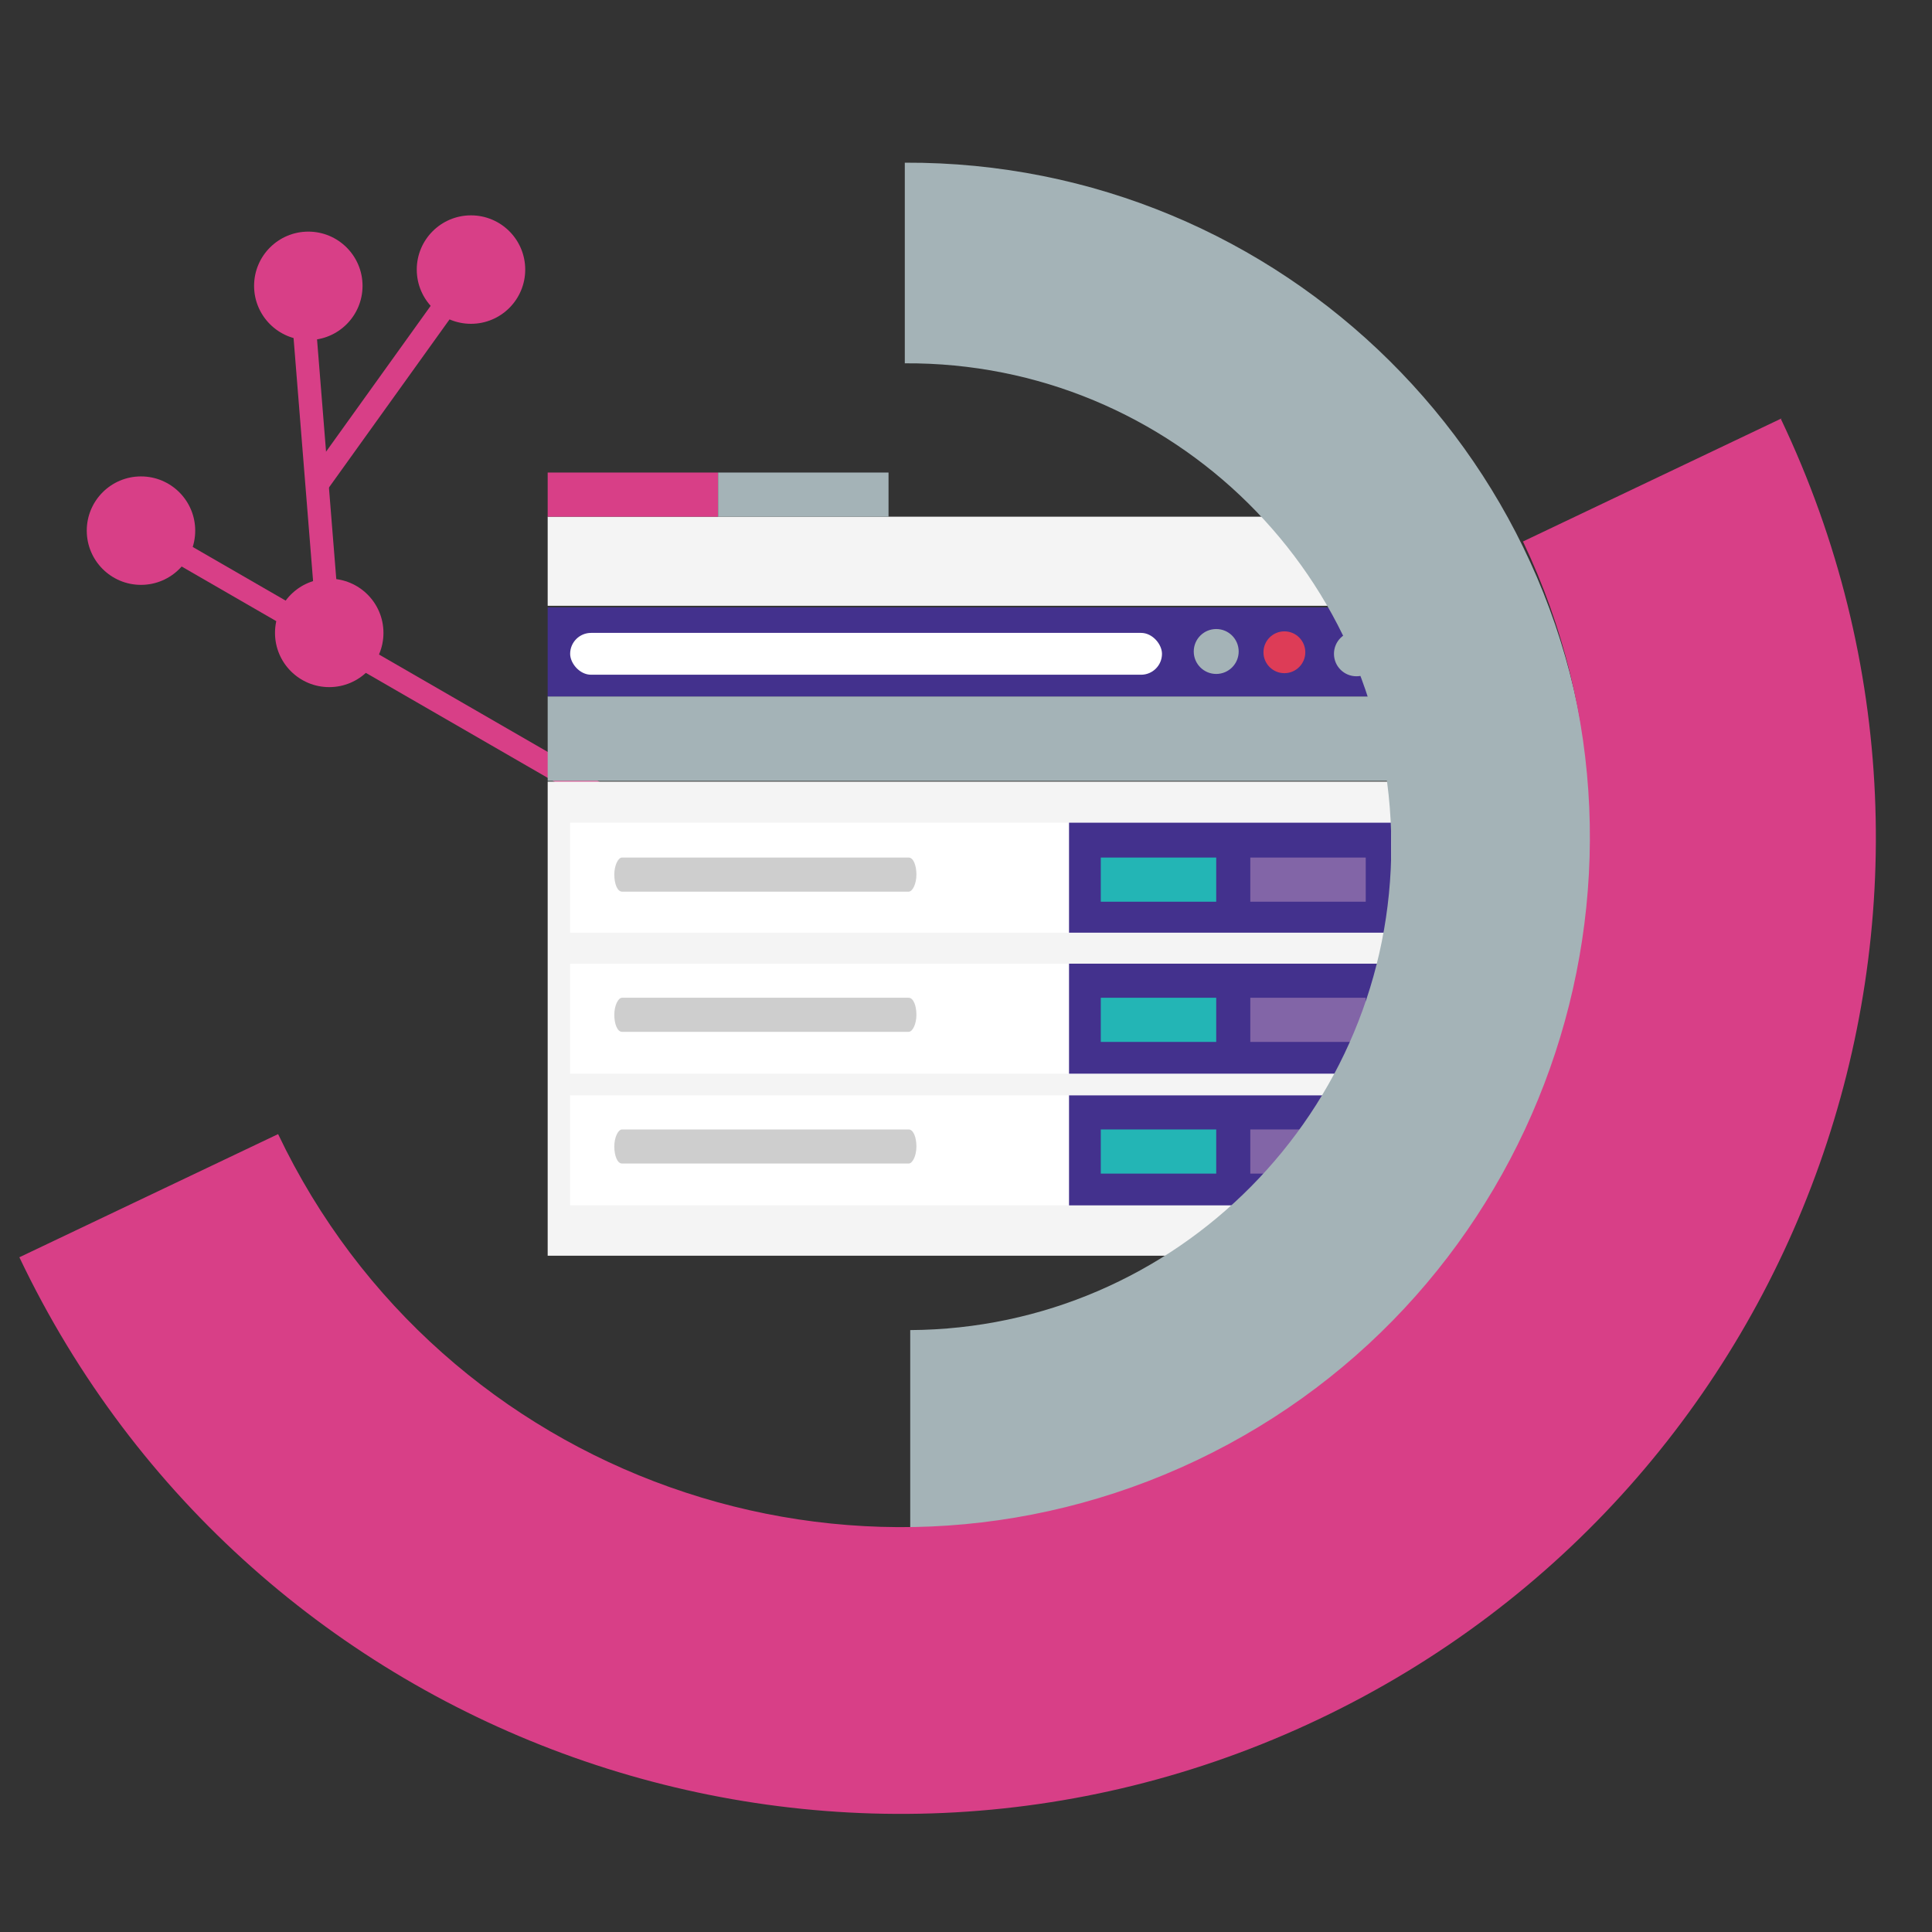 <?xml version="1.0" encoding="UTF-8"?>
<svg id="Layer_1" data-name="Layer 1" xmlns="http://www.w3.org/2000/svg" version="1.1" viewBox="0 0 249.4 249.4">
  <rect x="0" y="0" width="249.4" height="249.4" fill="#333333" stroke="none"/>
  <defs>
    <style>
      .cls-1 {
        fill: #23b5b5;
      }

      .cls-1, .cls-2, .cls-3, .cls-4, .cls-5, .cls-6, .cls-7, .cls-8, .cls-9 {
        stroke-width: 0px;
      }

      .cls-2 {
        fill: #cecece;
      }

      .cls-3 {
        fill: #a4b3b7;
      }

      .cls-4 {
        fill: #f4f4f4;
      }

      .cls-5 {
        fill: #43318d;
      }

      .cls-6 {
        fill: #dd3c57;
      }

      .cls-7 {
        fill: #8265a7;
      }

      .cls-8 {
        fill: #d83f87;
      }

      .cls-9 {
        fill: #fff;
      }
    </style>
  </defs>
  <g>
    <rect class="cls-8" x="17.6" y="85.5" width="65.3" height="2.9" transform="translate(50.2 -13.5) rotate(30)"/>
    <path class="cls-8" d="M42.5,83.7c-.8,0-1.4-.6-1.5-1.4l-3.5-43.6c0-.8.6-1.5,1.4-1.6.8,0,1.5.5,1.6,1.4l3.5,43.6c0,.8-.6,1.5-1.4,1.6,0,0,0,0-.1,0Z"/>
    <path class="cls-8" d="M41,63.9c-.3,0-.6,0-.9-.3-.7-.5-.8-1.4-.3-2.1l17-23.7c.5-.7,1.4-.8,2.1-.3.7.5.8,1.4.3,2.1l-17,23.7c-.3.4-.8.6-1.2.6Z"/>
    <circle class="cls-8" cx="39.8" cy="36.9" r="7"/>
    <circle class="cls-8" cx="18.2" cy="68.5" r="7"/>
    <circle class="cls-8" cx="42.5" cy="81.7" r="7"/>
    <circle class="cls-8" cx="60.8" cy="34.8" r="7"/>
  </g>
  <g>
    <rect class="cls-4" x="70.7" y="100.9" width="112.5" height="61.2"/>
    <rect class="cls-3" x="70.7" y="89.9" width="112.5" height="10.9"/>
    <rect class="cls-5" x="70.7" y="78.4" width="112.5" height="11.5"/>
    <rect class="cls-9" x="73.6" y="81.7" width="76.4" height="5.4" rx="2.7" ry="2.7"/>
    <circle class="cls-3" cx="157" cy="84.1" r="2.9"/>
    <circle class="cls-6" cx="165.8" cy="84.2" r="2.7"/>
    <circle class="cls-3" cx="175.1" cy="84.4" r="2.9"/>
    <rect class="cls-4" x="70.7" y="66.7" width="112.5" height="11.5"/>
    <rect class="cls-8" x="70.7" y="61" width="22" height="5.7"/>
    <rect class="cls-3" x="92.7" y="61" width="22" height="5.7"/>
    <g>
      <g>
        <rect class="cls-9" x="73.6" y="106.2" width="105.9" height="14.2"/>
        <path class="cls-2" d="M117.3,115.1h-37c-.6,0-1-1-1-2.2s.5-2.2,1-2.2h37c.6,0,1,1,1,2.2s-.5,2.2-1,2.2Z"/>
      </g>
      <rect class="cls-5" x="138" y="106.2" width="41.6" height="14.2"/>
      <rect class="cls-1" x="142.1" y="110.7" width="14.9" height="5.7"/>
      <rect class="cls-7" x="161.4" y="110.7" width="14.9" height="5.7"/>
    </g>
    <g>
      <g>
        <rect class="cls-9" x="73.6" y="124.4" width="105.9" height="14.2"/>
        <path class="cls-2" d="M117.3,133.2h-37c-.6,0-1-1-1-2.2s.5-2.2,1-2.2h37c.6,0,1,1,1,2.2s-.5,2.2-1,2.2Z"/>
      </g>
      <rect class="cls-5" x="138" y="124.4" width="41.6" height="14.2"/>
      <rect class="cls-1" x="142.1" y="128.8" width="14.9" height="5.7"/>
      <rect class="cls-7" x="161.4" y="128.8" width="14.9" height="5.7"/>
    </g>
    <g>
      <g>
        <rect class="cls-9" x="73.6" y="141.4" width="105.9" height="14.2"/>
        <path class="cls-2" d="M117.3,150.2h-37c-.6,0-1-1-1-2.2s.5-2.2,1-2.2h37c.6,0,1,1,1,2.2s-.5,2.2-1,2.2Z"/>
      </g>
      <rect class="cls-5" x="138" y="141.4" width="41.6" height="14.2"/>
      <rect class="cls-1" x="142.1" y="145.8" width="14.9" height="5.7"/>
      <rect class="cls-7" x="161.4" y="145.8" width="14.9" height="5.7"/>
    </g>
  </g>
  <path class="cls-3" d="M116.8,21v25.9c34.6-.2,62.7,27.7,62.8,62.1s-27.7,62.5-62.1,62.7v25.9c48.9-.2,88.3-39.9,88-88.7-.2-48.8-39.9-88.1-88.7-87.9Z"/>
  <path class="cls-8" d="M230,54l-33.4,15.9c21.1,44.4,2.2,97.5-42.1,118.6-44.4,21.1-97.5,2.2-118.6-42.1l-33.4,15.9c29.9,62.8,105,89.5,167.8,59.6,62.8-29.9,89.5-105,59.6-167.8Z"/>
</svg>
